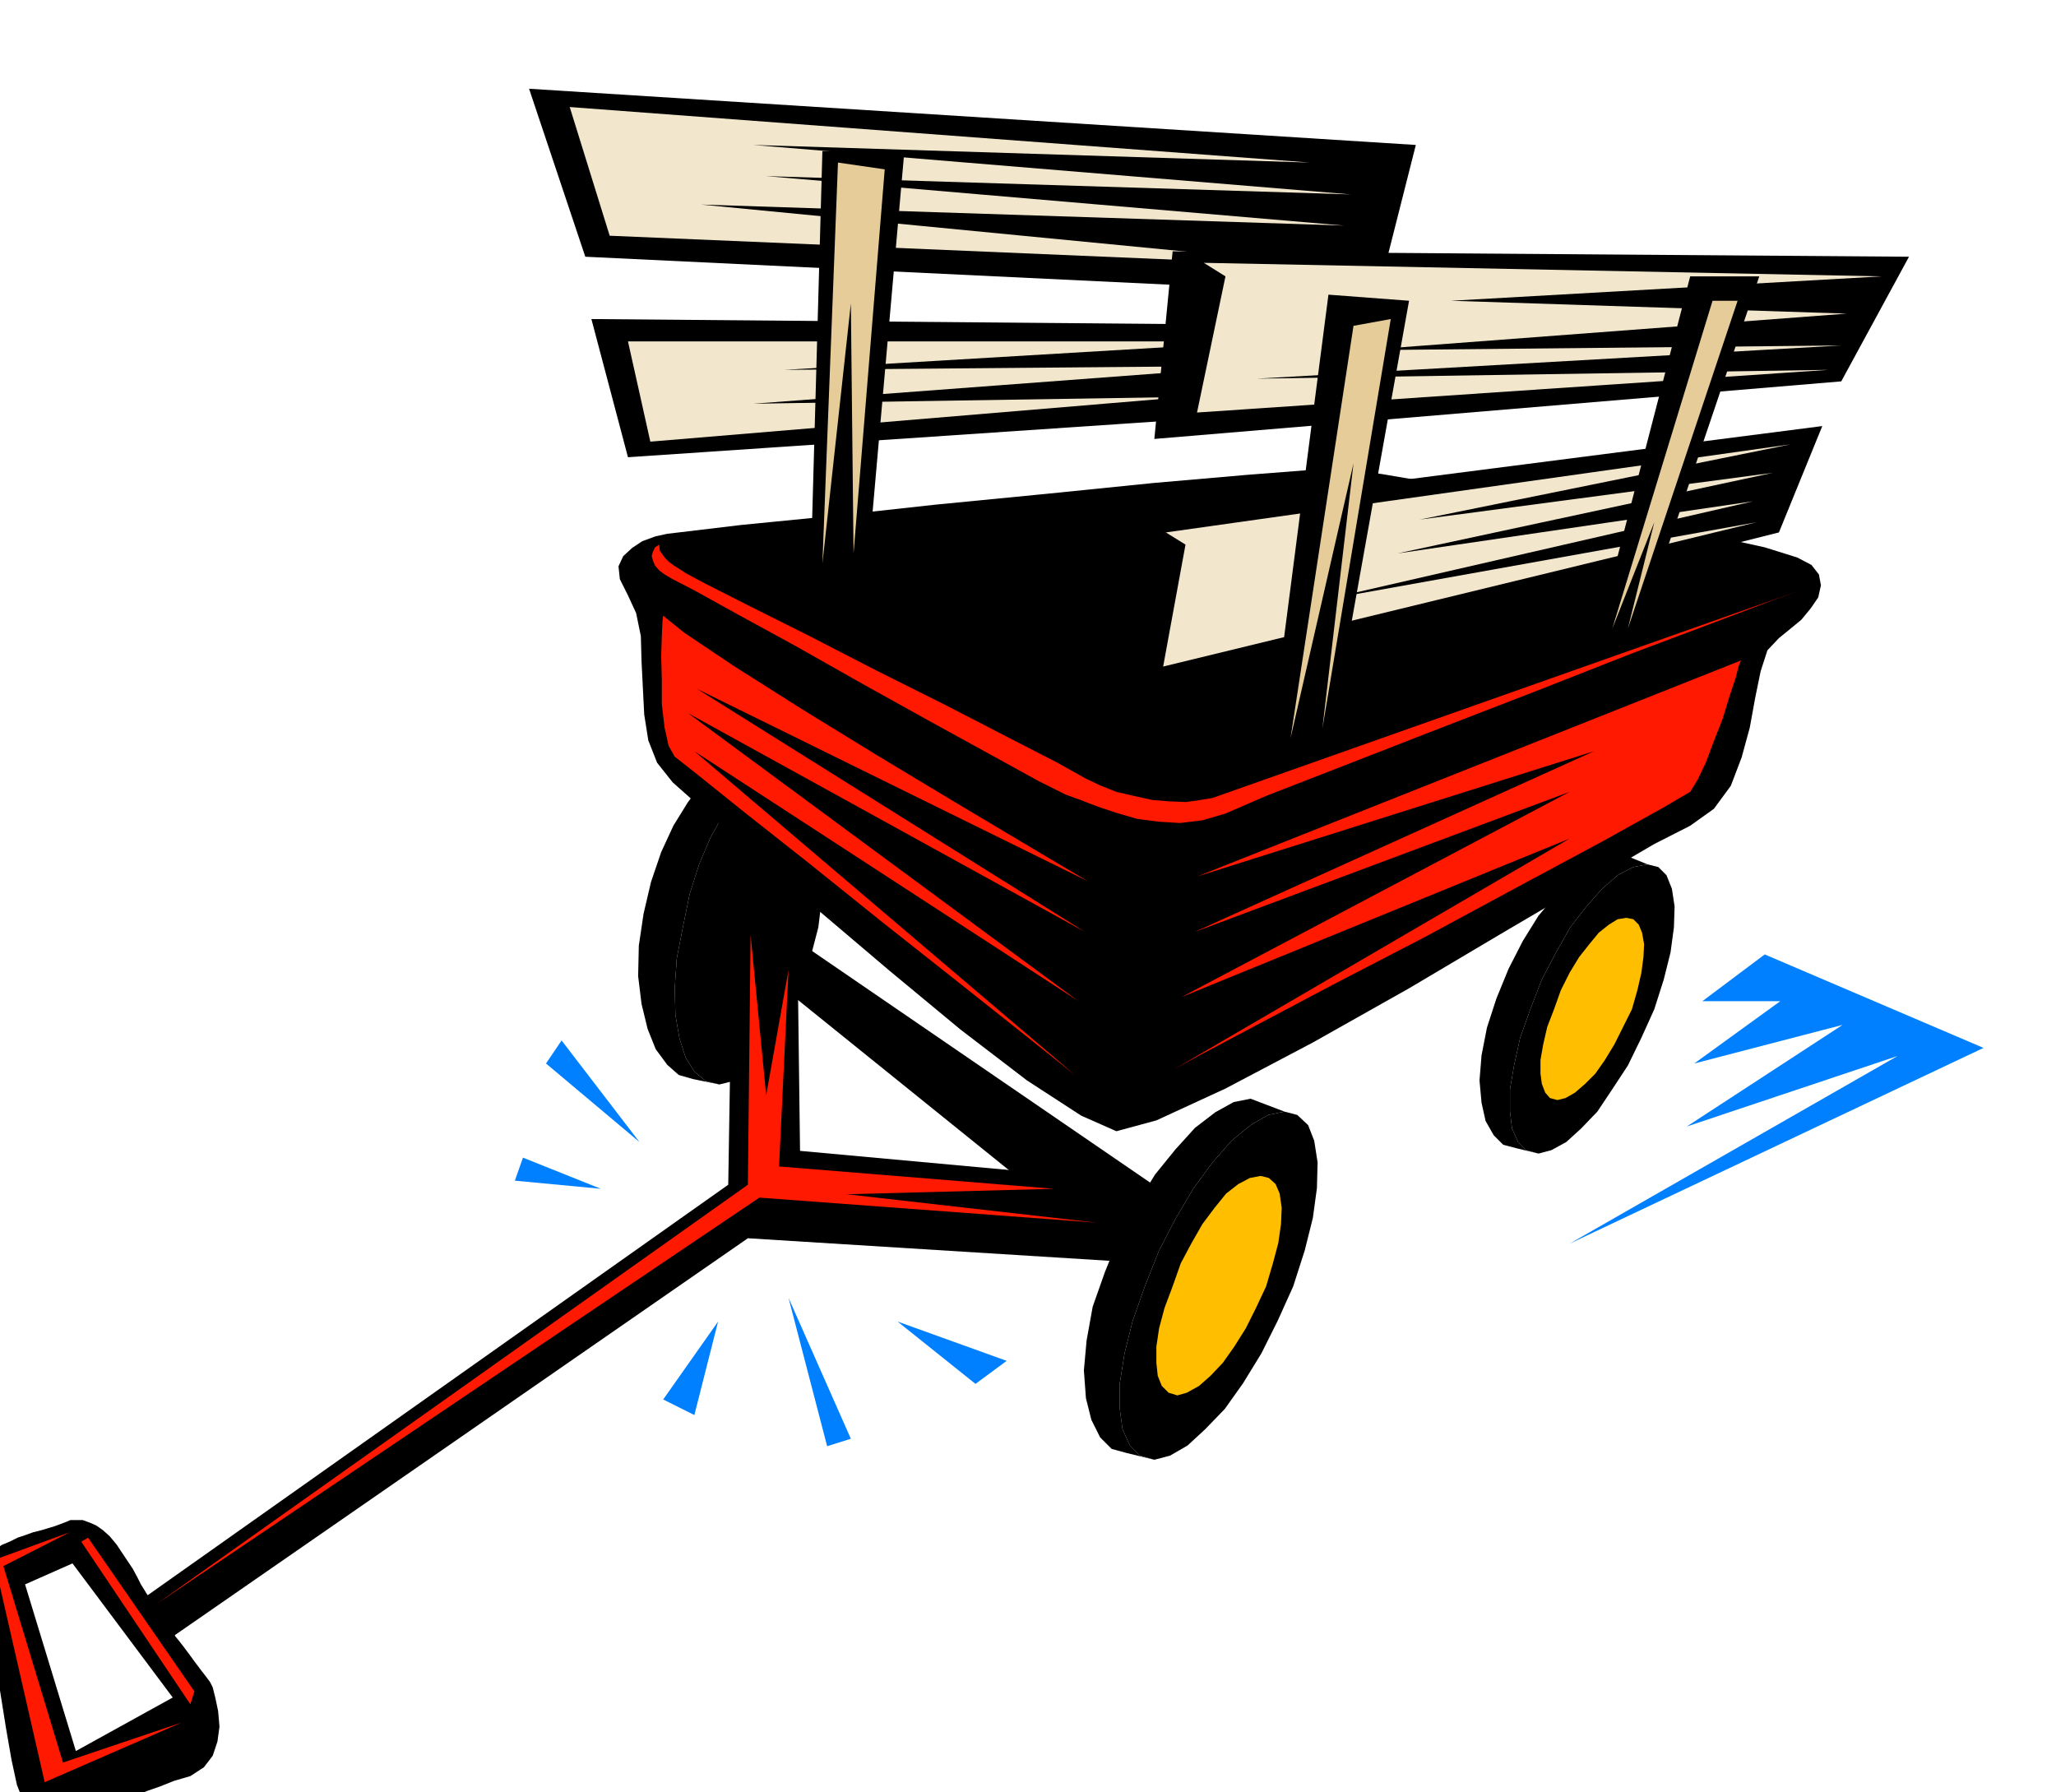 <svg xmlns="http://www.w3.org/2000/svg" width="490.455" height="427.564" fill-rule="evenodd" stroke-linecap="round" preserveAspectRatio="none" viewBox="0 0 3035 2646"><style>.brush1{fill:#000}.pen1{stroke:none}.brush2{fill:#ff1900}.brush4{fill:#f2e6cc}.brush5{fill:#e6cc99}.brush6{fill:#ffbf00}</style><path d="m1062 1601-20-5-17-14-13-21-9-28-6-35-1-39 3-44 9-46 10-49 14-44 17-40 19-34 20-29 21-21 21-14 22-4 19 4 16 14 13 21 10 29 5 34 2 40-3 44-6 49-12 46-15 44-17 39-18 35-21 28-21 21-22 14-20 5z" class="pen1 brush1"/><path d="m1104 1117-23 4-22 14-23 21-21 29-21 34-18 39-15 44-11 47-7 47-1 45 5 41 9 37 12 30 17 23 17 15 21 6 39 8-20-5-17-14-13-21-9-28-6-35-1-39 3-44 9-46 10-49 14-44 17-40 19-34 20-29 21-21 21-14 22-4-48-17z" class="pen1 brush1"/><path d="m1002 786-17 2-18 4-19 7-15 10-13 12-7 15 2 19 12 24 12 26 7 34 1 37 2 40 2 39 6 38 13 33 23 29 44 39 75 67 95 82 106 90 105 87 98 75 80 52 52 23 59-16 102-47 129-68 142-80 140-83 126-74 96-56 53-27 35-25 25-34 16-42 12-44 8-44 8-39 10-31 17-18 16-13 17-14 14-17 11-16 4-18-3-16-11-14-21-11-48-15-77-17-98-21-108-20-108-20-97-17-76-13-43-6-54-1-103 8-138 12-158 16-164 16-155 17-132 13-92 11z" class="pen1 brush1"/><path d="m979 909-1 7-1 22-1 30 1 36v36l4 34 6 27 9 16 33 26 71 57 95 75 107 86 105 83 92 73 64 51 25 20-563-479 567 369-576-425 586 323-573-359 577 284-27-16-69-41-99-59-113-68-114-70-101-64-73-49-31-25zm788 385 803-319-3 7-5 19-9 27-10 33-13 33-12 32-12 25-11 18-41 24-90 50-123 66-137 74-137 71-119 63-83 44-31 17 583-340-573 234 573-303-554 207 590-267-586 185zM973 804l-6 4-3 6-2 7 2 7 3 7 6 7 8 6 12 7 31 16 65 36 86 47 99 56 99 55 91 50 69 38 40 20 22 8 26 10 27 9 31 9 31 4 32 2 33-4 34-10 60-26 108-42 136-53 150-58 145-57 125-47 87-33 33-12-863 305-18 3-21 3-25-1-25-2-27-6-26-6-25-10-21-10-41-23-72-37-93-48-102-51-101-52-88-44-65-33-28-15-9-6-8-5-8-6-5-5-8-11-1-9z" class="pen1 brush2"/><path d="m944 1686-115-150-23 34 138 116zm-57 69-115-46-12 34 127 12zm173 196-81 115 46 23 35-138zm104-35 57 219 35-11-92-208zm161 35 115 92 46-34-161-58zm1280-542 323 138-611 289 484-277-311 104 230-150-219 57 127-92h-115l92-69z" class="pen1" style="fill:#0080ff"/><path d="m873 471 54 204 1080-73 27-121-1161-10z" class="pen1 brush1"/><path d="m927 504 33 148 790-66-638 10 747-56-701 6 707-42H927z" class="pen1 brush4"/><path d="m781 131 83 248 1170 56 56-221-1309-83z" class="pen1 brush1"/><path d="m841 158 59 190 1084 46-949-92 949 31-853-73 863 27-882-73 822 26-1093-82z" class="pen1 brush4"/><path d="m1196 869 18-646h121l-56 636-83 10z" class="pen1 brush1"/><path d="m1214 832 23-592 69 10-46 567-4-369-42 384z" class="pen1 brush5"/><path d="m2818 379-1087-8-27 277 1014-85 100-184z" class="pen1 brush1"/><path d="m1767 609 932-63-844 13 863-49-707 7 715-54-584-19 636-36-1001-20 32 20-42 201z" class="pen1 brush4"/><path d="m2690 629-996 128-19 268 951-239 64-157z" class="pen1 brush1"/><path d="m1721 786 29 18-33 180 876-213-641 115 636-146-525 77 554-119-521 69 547-111-922 130z" class="pen1 brush4"/><path d="m1869 1146 92-711 119 9-119 665-92 37z" class="pen1 brush1"/><path d="m1905 1090 93-609 55-10-101 605 46-392-93 406z" class="pen1 brush5"/><path d="m2349 971 146-563h102l-184 544-64 19z" class="pen1 brush1"/><path d="m2403 928 162-484h-37l-148 484 62-157-39 157z" class="pen1 brush5"/><path d="m2271 1703-18-5-12-12-9-20-3-25v-33l6-35 9-41 15-42 17-44 21-40 21-37 24-31 23-26 23-20 23-12 21-4 16 4 12 12 8 20 4 26-1 31-5 37-10 40-14 44-19 42-20 41-23 35-22 33-24 25-22 20-22 12-19 5z" class="pen1 brush1"/><path d="m2390 1259-21 4-23 12-25 20-24 26-26 31-23 37-21 41-18 44-14 43-8 41-3 37 3 33 6 27 12 21 14 14 19 5 33 8-18-5-12-12-9-20-3-25v-33l6-35 9-41 15-42 17-44 21-40 21-37 24-31 23-26 23-20 23-12 21-4-42-17z" class="pen1 brush1"/><path d="m2299 1624-11-3-7-8-5-13-2-15v-20l4-23 6-26 10-26 10-28 13-26 14-23 15-19 14-17 15-12 13-8 13-2 10 2 8 8 5 12 3 17-1 19-3 23-6 26-8 28-13 26-13 26-14 23-14 20-15 15-15 13-14 8-12 3z" class="pen1 brush6"/><path d="m1704 2155-21-6-15-15-11-24-4-30v-38l7-44 12-48 18-51 21-53 25-48 26-44 28-38 28-32 28-23 26-15 24-5 19 5 16 15 9 23 5 32-1 38-6 44-12 48-17 53-23 51-24 48-27 44-27 38-29 30-26 24-26 15-23 6z" class="pen1 brush1"/><path d="m1846 1622-25 5-27 15-30 23-29 32-30 37-27 44-26 48-21 52-18 51-9 50-4 44 3 41 8 32 13 26 17 17 22 6 41 10-21-6-15-15-11-24-4-30v-38l7-44 12-48 18-51 21-53 25-48 26-44 28-38 28-32 28-23 26-15 24-5-50-19z" class="pen1 brush1"/><path d="m1738 2060-13-4-10-10-6-15-2-19v-24l4-27 8-30 12-32 12-34 16-30 16-28 18-24 17-21 18-14 17-9 16-3 12 3 10 9 6 14 3 21-1 24-4 28-8 30-10 34-15 32-15 30-17 27-17 24-18 19-17 15-18 10-14 4z" class="pen1 brush6"/><path d="m255 2506-148-198-70 31 75 246 143-79 26 116-24 7-20 8-20 7-17 7-18 6-15 6-15 6-13 8-15 5-15 4-15 2H79l-15-4-12-6-11-9-7-11-9-23-8-37-8-46-8-50-8-51-6-44-6-34-3-18-4-12v-11l2-12 4-11 5-11 8-9 9-8 12-5 12-6 12-4 11-4 12-3 10-3 10-3 8-3 8-3 7-3h18l11 4 9 4 10 7 10 9 10 12 8 12 8 12 8 12 7 13 5 10 5 8 3 5 2 3 857-606 6-369 96 6 4 313 546 50-46 115-577-36-846 586 1 2 5 6 7 9 9 12 8 11 9 12 7 9 6 8 4 8 4 16 4 19 2 23-3 22-7 21-13 17-20 13-26-116z" class="pen1 brush1"/><path d="m1071 1390 600 484 46-115-559-383-87 14z" class="pen1 brush1"/><path d="m1108 1380-4 369-873 619 890-600 498 37-369-42 306-8-406-33 14-290-33 185-23-237zM103 2262l-112 41 75 328 202-88-175 59-88-290 98-50zm27 8 157 227-6 19-161-240 10-6z" class="pen1 brush2"/></svg>
